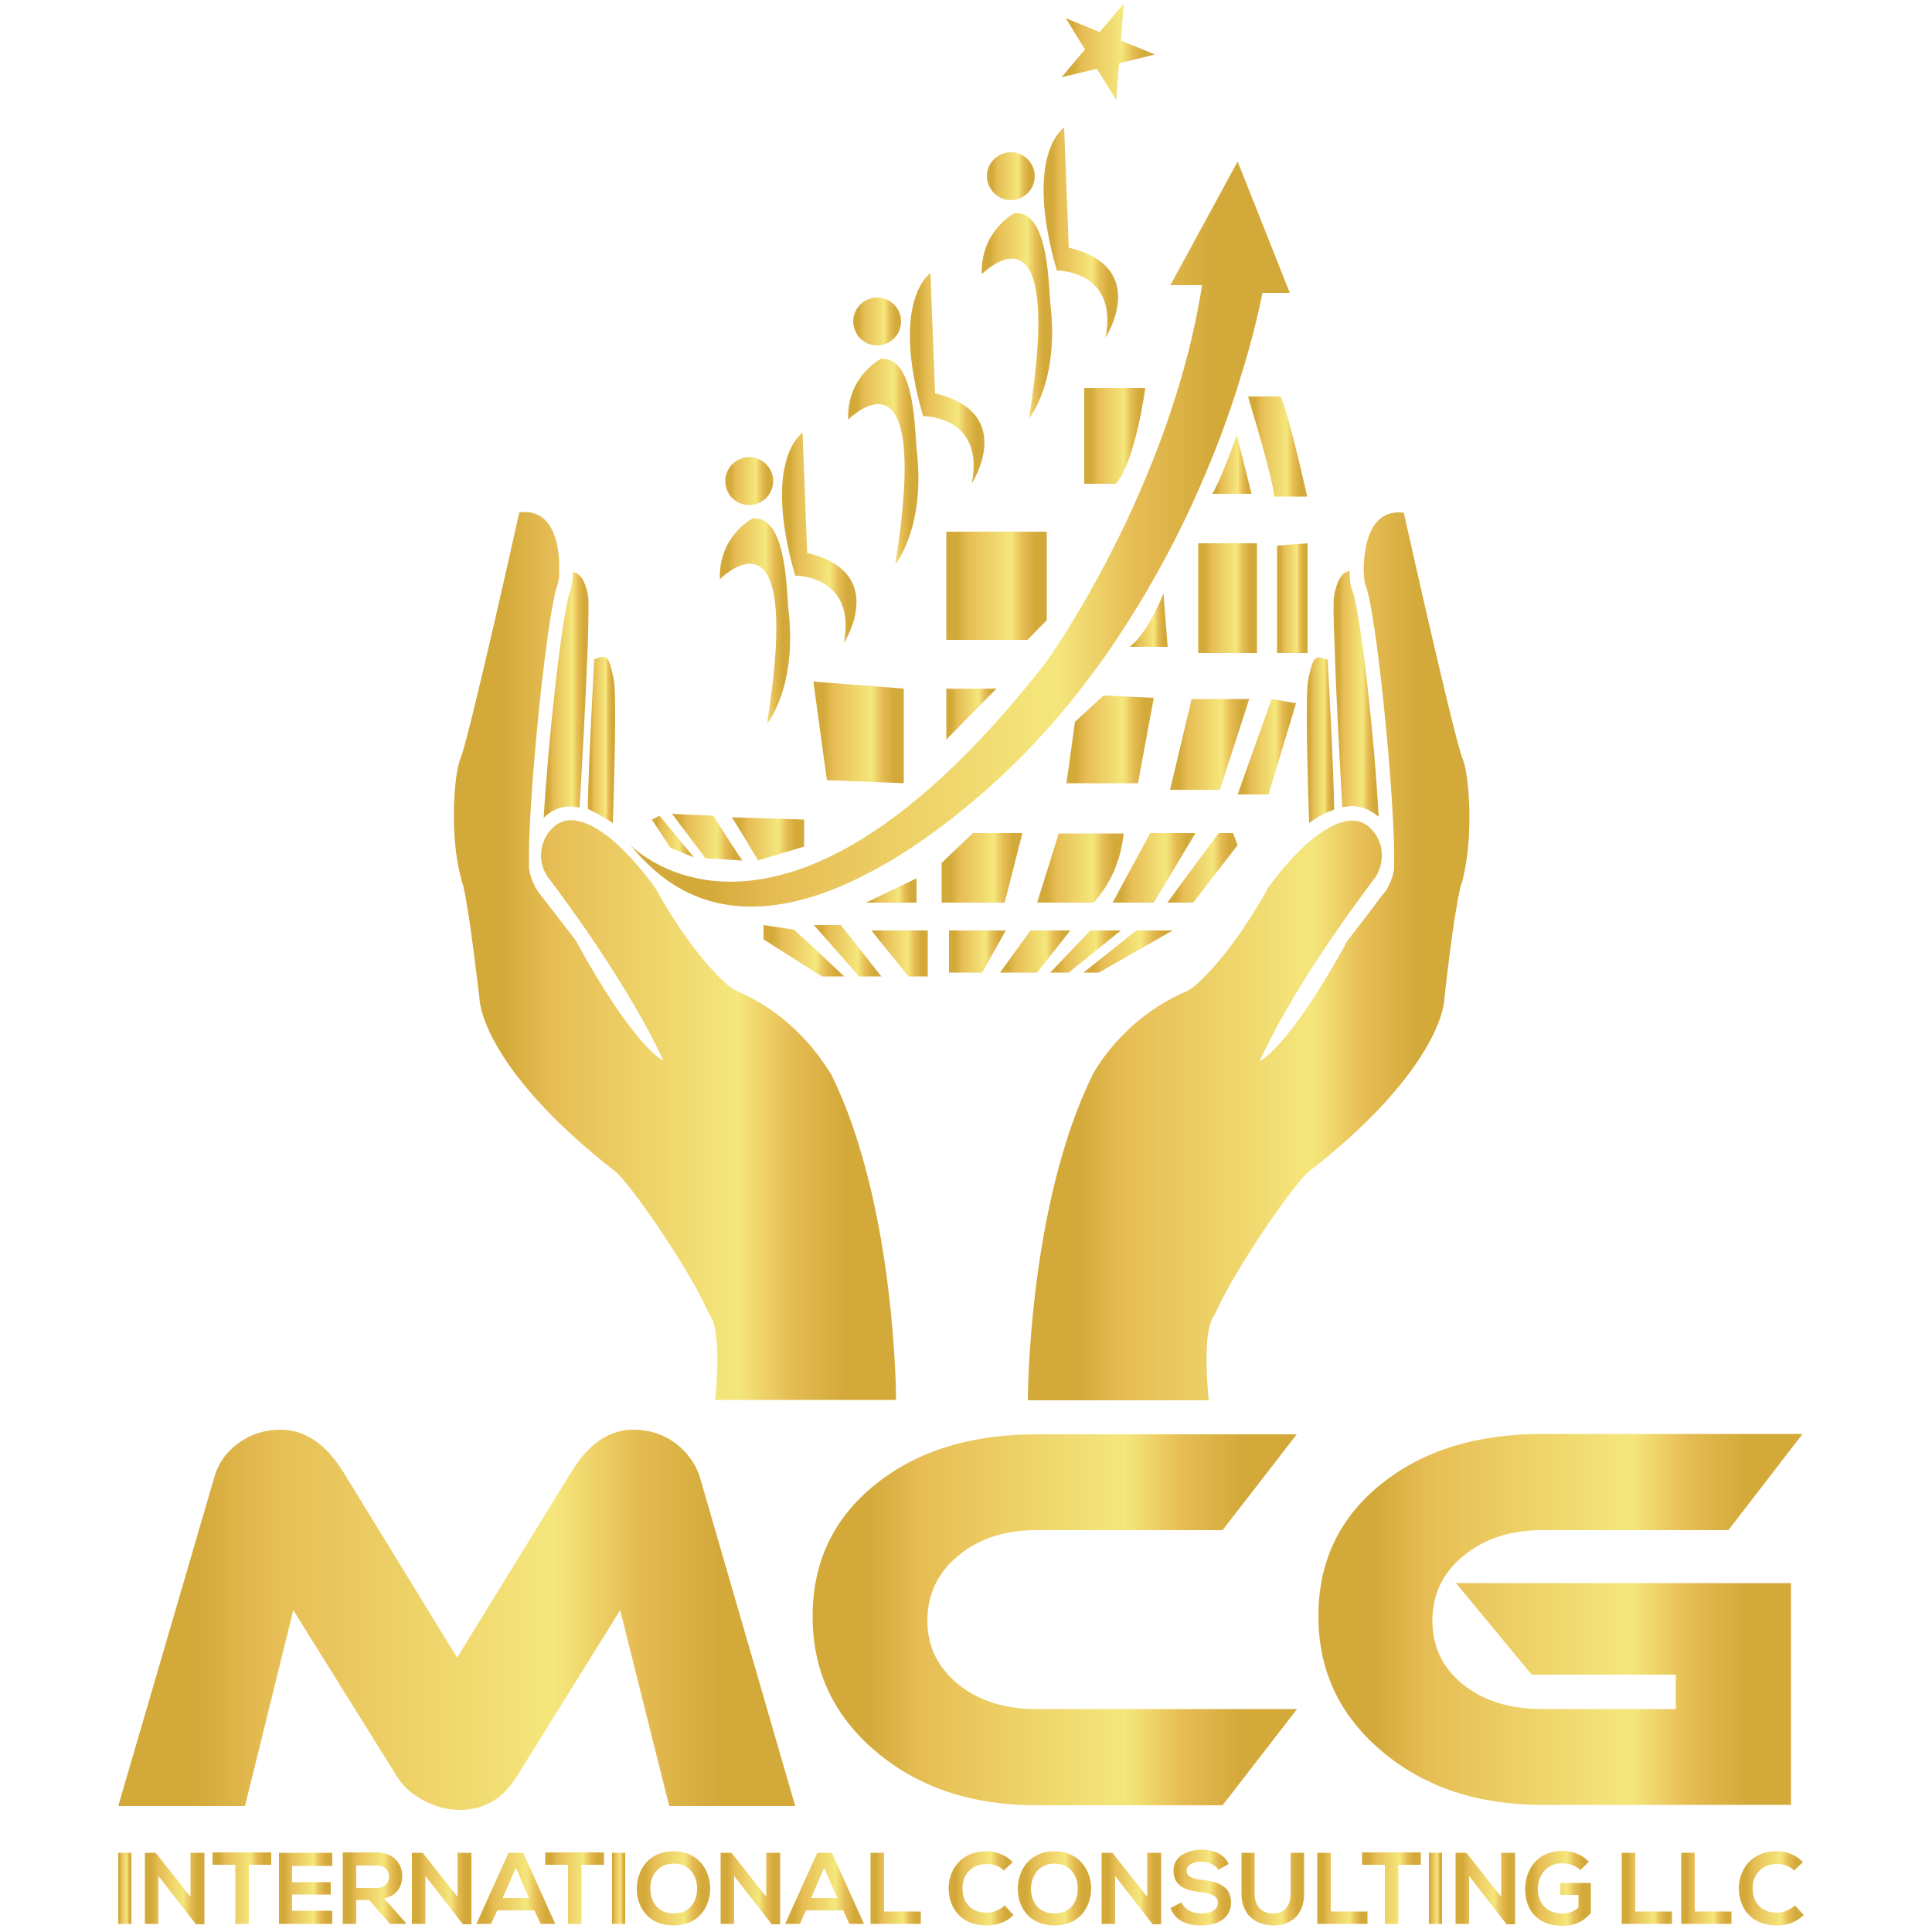<?xml version="1.0" encoding="utf-8"?>
<!-- Generator: Adobe Illustrator 24.3.2, SVG Export Plug-In . SVG Version: 6.00 Build 0)  -->
<svg version="1.1" id="Layer_1" xmlns="http://www.w3.org/2000/svg" xmlns:xlink="http://www.w3.org/1999/xlink" x="0px" y="0px"
	 viewBox="0 0 500 500" style="enable-background:new 0 0 500 500;" xml:space="preserve">
<style type="text/css">
	.st0{fill:url(#SVGID_1_);}
	.st1{fill:url(#SVGID_2_);}
	.st2{fill:url(#SVGID_3_);}
	.st3{fill:url(#SVGID_4_);}
	.st4{fill:url(#SVGID_5_);}
	.st5{fill:url(#SVGID_6_);}
	.st6{fill:url(#SVGID_7_);}
	.st7{fill:url(#SVGID_8_);}
	.st8{fill:url(#SVGID_9_);}
	.st9{fill:url(#SVGID_10_);}
	.st10{fill:url(#SVGID_11_);}
	.st11{fill:url(#SVGID_12_);}
	.st12{fill:url(#SVGID_13_);}
	.st13{fill:url(#SVGID_14_);}
	.st14{fill:url(#SVGID_15_);}
	.st15{fill:url(#SVGID_16_);}
	.st16{fill:url(#SVGID_17_);}
	.st17{fill:url(#SVGID_18_);}
	.st18{fill:url(#SVGID_19_);}
	.st19{fill:url(#SVGID_20_);}
	.st20{fill:url(#SVGID_21_);}
	.st21{fill:url(#SVGID_22_);}
	.st22{fill:url(#SVGID_23_);}
	.st23{fill:url(#SVGID_24_);}
	.st24{fill:url(#SVGID_25_);}
	.st25{fill:url(#SVGID_26_);}
	.st26{fill:url(#SVGID_27_);}
	.st27{fill:url(#SVGID_28_);}
	.st28{fill:url(#SVGID_29_);}
	.st29{fill:url(#SVGID_30_);}
	.st30{fill:url(#SVGID_31_);}
	.st31{fill:url(#SVGID_32_);}
	.st32{fill:url(#SVGID_33_);}
	.st33{fill:url(#SVGID_34_);}
	.st34{fill:url(#SVGID_35_);}
	.st35{fill:url(#SVGID_36_);}
	.st36{fill:url(#SVGID_37_);}
	.st37{fill:url(#SVGID_38_);}
	.st38{fill:url(#SVGID_39_);}
	.st39{fill:url(#SVGID_40_);}
	.st40{fill:url(#SVGID_41_);}
	.st41{fill:url(#SVGID_42_);}
	.st42{fill:url(#SVGID_43_);}
	.st43{fill:url(#SVGID_44_);}
	.st44{fill:url(#SVGID_45_);}
	.st45{fill:url(#SVGID_46_);}
	.st46{fill:url(#SVGID_47_);}
	.st47{fill:url(#SVGID_48_);}
	.st48{fill:url(#SVGID_49_);}
	.st49{fill:url(#SVGID_50_);}
	.st50{fill:url(#SVGID_51_);}
	.st51{fill:url(#SVGID_52_);}
	.st52{fill:url(#SVGID_53_);}
	.st53{fill:url(#SVGID_54_);}
	.st54{fill:url(#SVGID_55_);}
	.st55{fill:url(#SVGID_56_);}
	.st56{fill:url(#SVGID_57_);}
	.st57{fill:url(#SVGID_58_);}
	.st58{fill:url(#SVGID_59_);}
	.st59{fill:url(#SVGID_60_);}
	.st60{fill:url(#SVGID_61_);}
	.st61{fill:url(#SVGID_62_);}
	.st62{fill:url(#SVGID_63_);}
	.st63{fill:url(#SVGID_64_);}
	.st64{fill:url(#SVGID_65_);}
	.st65{fill:url(#SVGID_66_);}
	.st66{fill:url(#SVGID_67_);}
	.st67{fill:url(#SVGID_68_);}
	.st68{fill:url(#SVGID_69_);}
	.st69{fill:url(#SVGID_70_);}
	.st70{fill:url(#SVGID_71_);}
	.st71{fill:url(#SVGID_72_);}
	.st72{fill:url(#SVGID_73_);}
</style>
<g>
	<g>
		<g>
			<linearGradient id="SVGID_1_" gradientUnits="userSpaceOnUse" x1="30.58" y1="419.136" x2="205.8" y2="419.136">
				<stop  offset="0.113" style="stop-color:#D3A93A"/>
				<stop  offset="0.222" style="stop-color:#E6BD54"/>
				<stop  offset="0.645" style="stop-color:#F5E77C"/>
				<stop  offset="0.763" style="stop-color:#E6BD54"/>
				<stop  offset="0.887" style="stop-color:#D3A93A"/>
			</linearGradient>
			<path class="st0" d="M205.8,467.4h-32.6l-12.7-50.7l-26.9,43.3c-3.6,5.6-8.4,8.4-14.6,8.4c-3.2,0-6.3-0.8-9.3-2.4
				c-3-1.6-5.3-3.6-6.8-6l-27-43.3l-12.5,50.7H30.6l24.9-85.2c1-3.5,3-6.4,6.2-8.7c3.1-2.3,6.8-3.5,10.9-3.5
				c6.3,0,11.8,3.7,16.4,11.2l29.3,47.8l29.4-47.8c4.5-7.5,9.9-11.2,16.2-11.2c4.2,0,7.8,1.2,10.9,3.5c3.1,2.4,5.2,5.3,6.3,8.7
				L205.8,467.4z"/>
			<linearGradient id="SVGID_2_" gradientUnits="userSpaceOnUse" x1="210.326" y1="419.136" x2="335.616" y2="419.136">
				<stop  offset="0.113" style="stop-color:#D3A93A"/>
				<stop  offset="0.222" style="stop-color:#E6BD54"/>
				<stop  offset="0.645" style="stop-color:#F5E77C"/>
				<stop  offset="0.763" style="stop-color:#E6BD54"/>
				<stop  offset="0.887" style="stop-color:#D3A93A"/>
			</linearGradient>
			<path class="st1" d="M335.6,442.4l-19.2,24.8h-48.2c-16.7,0-30.5-4.6-41.5-13.9c-11-9.3-16.4-20.9-16.4-35
				c0-14,5.4-25.4,16.2-34.1c10.8-8.7,24.7-13,41.7-13h67.4L316.4,396h-48.2c-8.2,0-14.9,2.2-20.2,6.6c-5.3,4.4-8,10-8,16.8
				c0,6.7,2.7,12.2,8,16.5c5.3,4.3,12.1,6.4,20.2,6.4H335.6z"/>
			<linearGradient id="SVGID_3_" gradientUnits="userSpaceOnUse" x1="341.209" y1="419.136" x2="466.499" y2="419.136">
				<stop  offset="0.113" style="stop-color:#D3A93A"/>
				<stop  offset="0.222" style="stop-color:#E6BD54"/>
				<stop  offset="0.645" style="stop-color:#F5E77C"/>
				<stop  offset="0.763" style="stop-color:#E6BD54"/>
				<stop  offset="0.887" style="stop-color:#D3A93A"/>
			</linearGradient>
			<path class="st2" d="M466.5,371.1L447.3,396h-48.2c-8.2,0-14.9,2.2-20.3,6.6c-5.4,4.4-8.1,10-8.1,16.8c0,6.8,2.7,12.4,8,16.6
				s12.1,6.3,20.4,6.3h34.6v-8.9h-37.3l-19.6-23.7h86.7v57.4h-64.4c-16.7,0-30.5-4.6-41.5-13.9c-11-9.3-16.4-20.9-16.4-35
				c0-14,5.4-25.4,16.2-34.1c10.8-8.7,24.7-13,41.7-13H466.5z"/>
		</g>
		<g>
			<linearGradient id="SVGID_4_" gradientUnits="userSpaceOnUse" x1="30.58" y1="488.703" x2="34.028" y2="488.703">
				<stop  offset="0.113" style="stop-color:#D3A93A"/>
				<stop  offset="0.222" style="stop-color:#E6BD54"/>
				<stop  offset="0.645" style="stop-color:#F5E77C"/>
				<stop  offset="0.763" style="stop-color:#E6BD54"/>
				<stop  offset="0.887" style="stop-color:#D3A93A"/>
			</linearGradient>
			<path class="st3" d="M30.6,497.9v-18.4H34v18.4H30.6z"/>
			<linearGradient id="SVGID_5_" gradientUnits="userSpaceOnUse" x1="37.554" y1="488.703" x2="52.876" y2="488.703">
				<stop  offset="0.113" style="stop-color:#D3A93A"/>
				<stop  offset="0.222" style="stop-color:#E6BD54"/>
				<stop  offset="0.645" style="stop-color:#F5E77C"/>
				<stop  offset="0.763" style="stop-color:#E6BD54"/>
				<stop  offset="0.887" style="stop-color:#D3A93A"/>
			</linearGradient>
			<path class="st4" d="M49.4,479.5h3.5v18.5h-2.2v0L41,485.5v12.4h-3.5v-18.4h2.8l9,11.4V479.5z"/>
			<linearGradient id="SVGID_6_" gradientUnits="userSpaceOnUse" x1="54.978" y1="488.703" x2="70.142" y2="488.703">
				<stop  offset="0.113" style="stop-color:#D3A93A"/>
				<stop  offset="0.222" style="stop-color:#E6BD54"/>
				<stop  offset="0.645" style="stop-color:#F5E77C"/>
				<stop  offset="0.763" style="stop-color:#E6BD54"/>
				<stop  offset="0.887" style="stop-color:#D3A93A"/>
			</linearGradient>
			<path class="st5" d="M60.8,482.6H55v-3.2c5.3,0,9.8,0,15.2,0v3.2h-5.8v15.3h-3.5V482.6z"/>
			<linearGradient id="SVGID_7_" gradientUnits="userSpaceOnUse" x1="72.191" y1="488.703" x2="85.985" y2="488.703">
				<stop  offset="0.113" style="stop-color:#D3A93A"/>
				<stop  offset="0.222" style="stop-color:#E6BD54"/>
				<stop  offset="0.645" style="stop-color:#F5E77C"/>
				<stop  offset="0.763" style="stop-color:#E6BD54"/>
				<stop  offset="0.887" style="stop-color:#D3A93A"/>
			</linearGradient>
			<path class="st6" d="M86,497.9H72.2c0-6.1,0-12.3,0-18.4H86v3.4H75.6v4.2h10v3.2h-10v4.2H86V497.9z"/>
			<linearGradient id="SVGID_8_" gradientUnits="userSpaceOnUse" x1="88.693" y1="488.69" x2="105.015" y2="488.69">
				<stop  offset="0.113" style="stop-color:#D3A93A"/>
				<stop  offset="0.222" style="stop-color:#E6BD54"/>
				<stop  offset="0.645" style="stop-color:#F5E77C"/>
				<stop  offset="0.763" style="stop-color:#E6BD54"/>
				<stop  offset="0.887" style="stop-color:#D3A93A"/>
			</linearGradient>
			<path class="st7" d="M105,497.9h-4.1l-5.4-6.2h-3.3v6.2h-3.5v-18.5c2.9,0,5.8,0,8.8,0c4.3,0,6.6,2.9,6.6,6.1
				c0,2.5-1.2,5.1-4.7,5.8l5.6,6.3V497.9z M92.2,482.7v5.9h5.3c2.2,0,3.2-1.5,3.2-2.9c0-1.5-1-2.9-3.2-2.9H92.2z"/>
			<linearGradient id="SVGID_9_" gradientUnits="userSpaceOnUse" x1="106.695" y1="488.703" x2="122.017" y2="488.703">
				<stop  offset="0.113" style="stop-color:#D3A93A"/>
				<stop  offset="0.222" style="stop-color:#E6BD54"/>
				<stop  offset="0.645" style="stop-color:#F5E77C"/>
				<stop  offset="0.763" style="stop-color:#E6BD54"/>
				<stop  offset="0.887" style="stop-color:#D3A93A"/>
			</linearGradient>
			<path class="st8" d="M118.5,479.5h3.5v18.5h-2.2v0l-9.7-12.5v12.4h-3.5v-18.4h2.8l9,11.4V479.5z"/>
			<linearGradient id="SVGID_10_" gradientUnits="userSpaceOnUse" x1="123.303" y1="488.703" x2="143.626" y2="488.703">
				<stop  offset="0.113" style="stop-color:#D3A93A"/>
				<stop  offset="0.222" style="stop-color:#E6BD54"/>
				<stop  offset="0.645" style="stop-color:#F5E77C"/>
				<stop  offset="0.763" style="stop-color:#E6BD54"/>
				<stop  offset="0.887" style="stop-color:#D3A93A"/>
			</linearGradient>
			<path class="st9" d="M138.3,494.4h-9.6l-1.6,3.5h-3.8l8.3-18.4h3.8l8.3,18.4h-3.8L138.3,494.4z M133.5,483.4l-3.4,7.8h6.8
				L133.5,483.4z"/>
			<linearGradient id="SVGID_11_" gradientUnits="userSpaceOnUse" x1="141.095" y1="488.703" x2="156.259" y2="488.703">
				<stop  offset="0.113" style="stop-color:#D3A93A"/>
				<stop  offset="0.222" style="stop-color:#E6BD54"/>
				<stop  offset="0.645" style="stop-color:#F5E77C"/>
				<stop  offset="0.763" style="stop-color:#E6BD54"/>
				<stop  offset="0.887" style="stop-color:#D3A93A"/>
			</linearGradient>
			<path class="st10" d="M146.9,482.6h-5.8v-3.2c5.3,0,9.8,0,15.2,0v3.2h-5.8v15.3h-3.5V482.6z"/>
			<linearGradient id="SVGID_12_" gradientUnits="userSpaceOnUse" x1="158.388" y1="488.703" x2="161.836" y2="488.703">
				<stop  offset="0.113" style="stop-color:#D3A93A"/>
				<stop  offset="0.222" style="stop-color:#E6BD54"/>
				<stop  offset="0.645" style="stop-color:#F5E77C"/>
				<stop  offset="0.763" style="stop-color:#E6BD54"/>
				<stop  offset="0.887" style="stop-color:#D3A93A"/>
			</linearGradient>
			<path class="st11" d="M158.4,497.9v-18.4h3.4v18.4H158.4z"/>
			<linearGradient id="SVGID_13_" gradientUnits="userSpaceOnUse" x1="164.835" y1="488.729" x2="183.764" y2="488.729">
				<stop  offset="0.113" style="stop-color:#D3A93A"/>
				<stop  offset="0.222" style="stop-color:#E6BD54"/>
				<stop  offset="0.645" style="stop-color:#F5E77C"/>
				<stop  offset="0.763" style="stop-color:#E6BD54"/>
				<stop  offset="0.887" style="stop-color:#D3A93A"/>
			</linearGradient>
			<path class="st12" d="M183.8,488.8c-0.1,4.8-3,9.5-9.5,9.5c-6.5,0-9.5-4.7-9.5-9.5c0-4.8,3.1-9.7,9.5-9.7
				C180.7,479.1,183.8,484,183.8,488.8z M168.3,488.9c0.1,3,1.7,6.3,6.1,6.3c4.3,0,6-3.3,6-6.3c0.1-3.1-1.7-6.6-6-6.6
				C170,482.3,168.2,485.8,168.3,488.9z"/>
			<linearGradient id="SVGID_14_" gradientUnits="userSpaceOnUse" x1="186.575" y1="488.703" x2="201.897" y2="488.703">
				<stop  offset="0.113" style="stop-color:#D3A93A"/>
				<stop  offset="0.222" style="stop-color:#E6BD54"/>
				<stop  offset="0.645" style="stop-color:#F5E77C"/>
				<stop  offset="0.763" style="stop-color:#E6BD54"/>
				<stop  offset="0.887" style="stop-color:#D3A93A"/>
			</linearGradient>
			<path class="st13" d="M198.4,479.5h3.5v18.5h-2.2v0l-9.7-12.5v12.4h-3.5v-18.4h2.8l9,11.4V479.5z"/>
			<linearGradient id="SVGID_15_" gradientUnits="userSpaceOnUse" x1="203.183" y1="488.703" x2="223.506" y2="488.703">
				<stop  offset="0.113" style="stop-color:#D3A93A"/>
				<stop  offset="0.222" style="stop-color:#E6BD54"/>
				<stop  offset="0.645" style="stop-color:#F5E77C"/>
				<stop  offset="0.763" style="stop-color:#E6BD54"/>
				<stop  offset="0.887" style="stop-color:#D3A93A"/>
			</linearGradient>
			<path class="st14" d="M218.2,494.4h-9.6l-1.6,3.5h-3.8l8.3-18.4h3.8l8.3,18.4h-3.8L218.2,494.4z M213.3,483.4l-3.4,7.8h6.8
				L213.3,483.4z"/>
			<linearGradient id="SVGID_16_" gradientUnits="userSpaceOnUse" x1="225.345" y1="488.703" x2="238.296" y2="488.703">
				<stop  offset="0.113" style="stop-color:#D3A93A"/>
				<stop  offset="0.222" style="stop-color:#E6BD54"/>
				<stop  offset="0.645" style="stop-color:#F5E77C"/>
				<stop  offset="0.763" style="stop-color:#E6BD54"/>
				<stop  offset="0.887" style="stop-color:#D3A93A"/>
			</linearGradient>
			<path class="st15" d="M228.8,479.5v15.2h9.5v3.2h-13v-18.4H228.8z"/>
			<linearGradient id="SVGID_17_" gradientUnits="userSpaceOnUse" x1="245.53" y1="488.729" x2="262.3" y2="488.729">
				<stop  offset="0.113" style="stop-color:#D3A93A"/>
				<stop  offset="0.222" style="stop-color:#E6BD54"/>
				<stop  offset="0.645" style="stop-color:#F5E77C"/>
				<stop  offset="0.763" style="stop-color:#E6BD54"/>
				<stop  offset="0.887" style="stop-color:#D3A93A"/>
			</linearGradient>
			<path class="st16" d="M262.3,495.6c-1.9,1.9-4.3,2.7-7,2.7c-6.8,0-9.7-4.7-9.8-9.5c0-4.8,3.1-9.7,9.8-9.7c2.5,0,4.9,0.9,6.8,2.8
				l-2.3,2.2c-1.2-1.2-2.8-1.7-4.4-1.7c-4.4,0-6.4,3.3-6.3,6.4c0,3.1,1.8,6.2,6.3,6.2c1.6,0,3.4-0.7,4.6-1.9L262.3,495.6z"/>
			<linearGradient id="SVGID_18_" gradientUnits="userSpaceOnUse" x1="263.427" y1="488.729" x2="282.356" y2="488.729">
				<stop  offset="0.113" style="stop-color:#D3A93A"/>
				<stop  offset="0.222" style="stop-color:#E6BD54"/>
				<stop  offset="0.645" style="stop-color:#F5E77C"/>
				<stop  offset="0.763" style="stop-color:#E6BD54"/>
				<stop  offset="0.887" style="stop-color:#D3A93A"/>
			</linearGradient>
			<path class="st17" d="M282.4,488.8c-0.1,4.8-3,9.5-9.5,9.5s-9.5-4.7-9.5-9.5c0-4.8,3.1-9.7,9.5-9.7
				C279.2,479.1,282.4,484,282.4,488.8z M266.8,488.9c0.1,3,1.7,6.3,6.1,6.3s6-3.3,6-6.3c0.1-3.1-1.7-6.6-6-6.6
				S266.8,485.8,266.8,488.9z"/>
			<linearGradient id="SVGID_19_" gradientUnits="userSpaceOnUse" x1="285.168" y1="488.703" x2="300.49" y2="488.703">
				<stop  offset="0.113" style="stop-color:#D3A93A"/>
				<stop  offset="0.222" style="stop-color:#E6BD54"/>
				<stop  offset="0.645" style="stop-color:#F5E77C"/>
				<stop  offset="0.763" style="stop-color:#E6BD54"/>
				<stop  offset="0.887" style="stop-color:#D3A93A"/>
			</linearGradient>
			<path class="st18" d="M297,479.5h3.5v18.5h-2.2v0l-9.7-12.5v12.4h-3.5v-18.4h2.8l9,11.4V479.5z"/>
			<linearGradient id="SVGID_20_" gradientUnits="userSpaceOnUse" x1="302.906" y1="488.624" x2="318.676" y2="488.624">
				<stop  offset="0.113" style="stop-color:#D3A93A"/>
				<stop  offset="0.222" style="stop-color:#E6BD54"/>
				<stop  offset="0.645" style="stop-color:#F5E77C"/>
				<stop  offset="0.763" style="stop-color:#E6BD54"/>
				<stop  offset="0.887" style="stop-color:#D3A93A"/>
			</linearGradient>
			<path class="st19" d="M315.3,483.9c-0.6-1.1-2.4-2.1-4.4-2.1c-2.6,0-3.8,1.1-3.8,2.4c0,1.6,1.9,2.1,4.1,2.3
				c3.8,0.5,7.4,1.5,7.4,5.9c0,4.1-3.6,5.9-7.7,5.9c-3.8,0-6.7-1.2-8-4.5l2.9-1.5c0.8,2,2.9,2.9,5.2,2.9c2.2,0,4.2-0.8,4.2-2.8
				c0-1.7-1.8-2.4-4.3-2.7c-3.8-0.4-7.2-1.4-7.2-5.6c0-3.8,3.7-5.3,7.1-5.4c2.9,0,5.8,0.8,7.2,3.7L315.3,483.9z"/>
			<linearGradient id="SVGID_21_" gradientUnits="userSpaceOnUse" x1="321.356" y1="488.913" x2="337.52" y2="488.913">
				<stop  offset="0.113" style="stop-color:#D3A93A"/>
				<stop  offset="0.222" style="stop-color:#E6BD54"/>
				<stop  offset="0.645" style="stop-color:#F5E77C"/>
				<stop  offset="0.763" style="stop-color:#E6BD54"/>
				<stop  offset="0.887" style="stop-color:#D3A93A"/>
			</linearGradient>
			<path class="st20" d="M337.5,479.5v10.6c0,5.4-3.3,8.2-8,8.2c-4.4,0-8.2-2.7-8.2-8.2v-10.6h3.4v10.6c0,3.3,1.9,5.1,4.8,5.1
				c2.9,0,4.5-1.9,4.5-5.1v-10.6H337.5z"/>
			<linearGradient id="SVGID_22_" gradientUnits="userSpaceOnUse" x1="340.912" y1="488.703" x2="353.863" y2="488.703">
				<stop  offset="0.113" style="stop-color:#D3A93A"/>
				<stop  offset="0.222" style="stop-color:#E6BD54"/>
				<stop  offset="0.645" style="stop-color:#F5E77C"/>
				<stop  offset="0.763" style="stop-color:#E6BD54"/>
				<stop  offset="0.887" style="stop-color:#D3A93A"/>
			</linearGradient>
			<path class="st21" d="M344.4,479.5v15.2h9.5v3.2h-13v-18.4H344.4z"/>
			<linearGradient id="SVGID_23_" gradientUnits="userSpaceOnUse" x1="352.492" y1="488.703" x2="367.655" y2="488.703">
				<stop  offset="0.113" style="stop-color:#D3A93A"/>
				<stop  offset="0.222" style="stop-color:#E6BD54"/>
				<stop  offset="0.645" style="stop-color:#F5E77C"/>
				<stop  offset="0.763" style="stop-color:#E6BD54"/>
				<stop  offset="0.887" style="stop-color:#D3A93A"/>
			</linearGradient>
			<path class="st22" d="M358.3,482.6h-5.8v-3.2c5.3,0,9.8,0,15.2,0v3.2h-5.8v15.3h-3.5V482.6z"/>
			<linearGradient id="SVGID_24_" gradientUnits="userSpaceOnUse" x1="369.785" y1="488.703" x2="373.233" y2="488.703">
				<stop  offset="0.113" style="stop-color:#D3A93A"/>
				<stop  offset="0.222" style="stop-color:#E6BD54"/>
				<stop  offset="0.645" style="stop-color:#F5E77C"/>
				<stop  offset="0.763" style="stop-color:#E6BD54"/>
				<stop  offset="0.887" style="stop-color:#D3A93A"/>
			</linearGradient>
			<path class="st23" d="M369.8,497.9v-18.4h3.4v18.4H369.8z"/>
			<linearGradient id="SVGID_25_" gradientUnits="userSpaceOnUse" x1="376.76" y1="488.703" x2="392.082" y2="488.703">
				<stop  offset="0.113" style="stop-color:#D3A93A"/>
				<stop  offset="0.222" style="stop-color:#E6BD54"/>
				<stop  offset="0.645" style="stop-color:#F5E77C"/>
				<stop  offset="0.763" style="stop-color:#E6BD54"/>
				<stop  offset="0.887" style="stop-color:#D3A93A"/>
			</linearGradient>
			<path class="st24" d="M388.6,479.5h3.5v18.5h-2.2v0l-9.7-12.5v12.4h-3.5v-18.4h2.8l9,11.4V479.5z"/>
			<linearGradient id="SVGID_26_" gradientUnits="userSpaceOnUse" x1="394.525" y1="488.65" x2="411.61" y2="488.65">
				<stop  offset="0.113" style="stop-color:#D3A93A"/>
				<stop  offset="0.222" style="stop-color:#E6BD54"/>
				<stop  offset="0.645" style="stop-color:#F5E77C"/>
				<stop  offset="0.763" style="stop-color:#E6BD54"/>
				<stop  offset="0.887" style="stop-color:#D3A93A"/>
			</linearGradient>
			<path class="st25" d="M409,484c-1.2-1.2-3.1-1.8-4.7-1.8c-3.9,0-6.3,3-6.3,6.8c0,3,1.8,6.2,6.3,6.2c1.4,0,2.7-0.3,4.2-1.5v-3.3
				h-4.7v-3.1h7.9v7.8c-1.8,2.1-4.1,3.3-7.3,3.3c-6.9,0-9.7-4.6-9.7-9.4c0-5.2,3.2-10,9.7-10c2.5,0,4.9,0.9,6.8,2.8L409,484z"/>
			<linearGradient id="SVGID_27_" gradientUnits="userSpaceOnUse" x1="419.765" y1="488.703" x2="432.717" y2="488.703">
				<stop  offset="0.113" style="stop-color:#D3A93A"/>
				<stop  offset="0.222" style="stop-color:#E6BD54"/>
				<stop  offset="0.645" style="stop-color:#F5E77C"/>
				<stop  offset="0.763" style="stop-color:#E6BD54"/>
				<stop  offset="0.887" style="stop-color:#D3A93A"/>
			</linearGradient>
			<path class="st26" d="M423.2,479.5v15.2h9.5v3.2h-13v-18.4H423.2z"/>
			<linearGradient id="SVGID_28_" gradientUnits="userSpaceOnUse" x1="435.162" y1="488.703" x2="448.114" y2="488.703">
				<stop  offset="0.113" style="stop-color:#D3A93A"/>
				<stop  offset="0.222" style="stop-color:#E6BD54"/>
				<stop  offset="0.645" style="stop-color:#F5E77C"/>
				<stop  offset="0.763" style="stop-color:#E6BD54"/>
				<stop  offset="0.887" style="stop-color:#D3A93A"/>
			</linearGradient>
			<path class="st27" d="M438.6,479.5v15.2h9.5v3.2h-13v-18.4H438.6z"/>
			<linearGradient id="SVGID_29_" gradientUnits="userSpaceOnUse" x1="450.032" y1="488.729" x2="466.801" y2="488.729">
				<stop  offset="0.113" style="stop-color:#D3A93A"/>
				<stop  offset="0.222" style="stop-color:#E6BD54"/>
				<stop  offset="0.645" style="stop-color:#F5E77C"/>
				<stop  offset="0.763" style="stop-color:#E6BD54"/>
				<stop  offset="0.887" style="stop-color:#D3A93A"/>
			</linearGradient>
			<path class="st28" d="M466.8,495.6c-1.9,1.9-4.3,2.7-7,2.7c-6.8,0-9.7-4.7-9.8-9.5c0-4.8,3.1-9.7,9.8-9.7c2.5,0,4.9,0.9,6.8,2.8
				l-2.3,2.2c-1.2-1.2-2.8-1.7-4.4-1.7c-4.4,0-6.4,3.3-6.3,6.4c0,3.1,1.8,6.2,6.3,6.2c1.6,0,3.4-0.7,4.6-1.9L466.8,495.6z"/>
		</g>
	</g>
	<g>
		<linearGradient id="SVGID_30_" gradientUnits="userSpaceOnUse" x1="302.136" y1="224.603" x2="320.297" y2="224.603">
			<stop  offset="0.113" style="stop-color:#D3A93A"/>
			<stop  offset="0.222" style="stop-color:#E6BD54"/>
			<stop  offset="0.645" style="stop-color:#F5E77C"/>
			<stop  offset="0.763" style="stop-color:#E6BD54"/>
			<stop  offset="0.887" style="stop-color:#D3A93A"/>
		</linearGradient>
		<polygon class="st29" points="320.3,218.7 319.1,215.6 315.4,215.6 306.5,227.6 302.1,233.6 303,233.6 308.8,233.6 		"/>
		<linearGradient id="SVGID_31_" gradientUnits="userSpaceOnUse" x1="287.933" y1="224.603" x2="309.354" y2="224.603">
			<stop  offset="0.113" style="stop-color:#D3A93A"/>
			<stop  offset="0.222" style="stop-color:#E6BD54"/>
			<stop  offset="0.645" style="stop-color:#F5E77C"/>
			<stop  offset="0.763" style="stop-color:#E6BD54"/>
			<stop  offset="0.887" style="stop-color:#D3A93A"/>
		</linearGradient>
		<polygon class="st30" points="292.2,225.7 288.1,233.3 287.9,233.6 297.5,233.6 298.6,233.6 303.4,225.6 309.4,215.6 297.7,215.6 
					"/>
		<linearGradient id="SVGID_32_" gradientUnits="userSpaceOnUse" x1="243.694" y1="224.603" x2="264.649" y2="224.603">
			<stop  offset="0.113" style="stop-color:#D3A93A"/>
			<stop  offset="0.222" style="stop-color:#E6BD54"/>
			<stop  offset="0.645" style="stop-color:#F5E77C"/>
			<stop  offset="0.763" style="stop-color:#E6BD54"/>
			<stop  offset="0.887" style="stop-color:#D3A93A"/>
		</linearGradient>
		<polygon class="st31" points="264.6,215.6 251.8,215.6 243.7,223.3 243.7,233.6 260,233.6 		"/>
		<linearGradient id="SVGID_33_" gradientUnits="userSpaceOnUse" x1="224.136" y1="230.424" x2="237.174" y2="230.424">
			<stop  offset="0.113" style="stop-color:#D3A93A"/>
			<stop  offset="0.222" style="stop-color:#E6BD54"/>
			<stop  offset="0.645" style="stop-color:#F5E77C"/>
			<stop  offset="0.763" style="stop-color:#E6BD54"/>
			<stop  offset="0.887" style="stop-color:#D3A93A"/>
		</linearGradient>
		<polygon class="st32" points="237.2,227.3 224.1,233.6 237.2,233.6 		"/>
		<linearGradient id="SVGID_34_" gradientUnits="userSpaceOnUse" x1="197.592" y1="246.024" x2="218.548" y2="246.024">
			<stop  offset="0.113" style="stop-color:#D3A93A"/>
			<stop  offset="0.222" style="stop-color:#E6BD54"/>
			<stop  offset="0.645" style="stop-color:#F5E77C"/>
			<stop  offset="0.763" style="stop-color:#E6BD54"/>
			<stop  offset="0.887" style="stop-color:#D3A93A"/>
		</linearGradient>
		<polygon class="st33" points="205.5,240.6 197.6,239.4 197.6,243.1 212.7,252.7 217.3,252.7 218.5,252.7 211.9,246.5 		"/>
		<linearGradient id="SVGID_35_" gradientUnits="userSpaceOnUse" x1="210.631" y1="246.024" x2="228.094" y2="246.024">
			<stop  offset="0.113" style="stop-color:#D3A93A"/>
			<stop  offset="0.222" style="stop-color:#E6BD54"/>
			<stop  offset="0.645" style="stop-color:#F5E77C"/>
			<stop  offset="0.763" style="stop-color:#E6BD54"/>
			<stop  offset="0.887" style="stop-color:#D3A93A"/>
		</linearGradient>
		<polygon class="st34" points="224,252.7 228.1,252.7 217.6,239.4 210.6,239.4 214.6,243.9 222.3,252.7 		"/>
		<linearGradient id="SVGID_36_" gradientUnits="userSpaceOnUse" x1="275.981" y1="191.347" x2="298.643" y2="191.347">
			<stop  offset="0.113" style="stop-color:#D3A93A"/>
			<stop  offset="0.222" style="stop-color:#E6BD54"/>
			<stop  offset="0.645" style="stop-color:#F5E77C"/>
			<stop  offset="0.763" style="stop-color:#E6BD54"/>
			<stop  offset="0.887" style="stop-color:#D3A93A"/>
		</linearGradient>
		<polygon class="st35" points="278.2,186.8 276,202.7 294.5,202.7 298.6,180.6 285.6,180 		"/>
		<linearGradient id="SVGID_37_" gradientUnits="userSpaceOnUse" x1="302.834" y1="192.666" x2="323.324" y2="192.666">
			<stop  offset="0.113" style="stop-color:#D3A93A"/>
			<stop  offset="0.222" style="stop-color:#E6BD54"/>
			<stop  offset="0.645" style="stop-color:#F5E77C"/>
			<stop  offset="0.763" style="stop-color:#E6BD54"/>
			<stop  offset="0.887" style="stop-color:#D3A93A"/>
		</linearGradient>
		<polygon class="st36" points="308.4,180.9 302.8,204.4 315.7,204.4 323.3,180.9 		"/>
		<linearGradient id="SVGID_38_" gradientUnits="userSpaceOnUse" x1="320.297" y1="193.287" x2="335.432" y2="193.287">
			<stop  offset="0.113" style="stop-color:#D3A93A"/>
			<stop  offset="0.222" style="stop-color:#E6BD54"/>
			<stop  offset="0.645" style="stop-color:#F5E77C"/>
			<stop  offset="0.763" style="stop-color:#E6BD54"/>
			<stop  offset="0.887" style="stop-color:#D3A93A"/>
		</linearGradient>
		<polygon class="st37" points="334.7,184.4 335.4,182 334.8,181.9 329.1,180.9 320.3,205.6 328.3,205.6 		"/>
		<linearGradient id="SVGID_39_" gradientUnits="userSpaceOnUse" x1="292.279" y1="160.535" x2="302.136" y2="160.535">
			<stop  offset="0.113" style="stop-color:#D3A93A"/>
			<stop  offset="0.222" style="stop-color:#E6BD54"/>
			<stop  offset="0.645" style="stop-color:#F5E77C"/>
			<stop  offset="0.763" style="stop-color:#E6BD54"/>
			<stop  offset="0.887" style="stop-color:#D3A93A"/>
		</linearGradient>
		<path class="st38" d="M301.1,153.6c0,0-3.9,10.2-8.8,13.8h9.9L301.1,153.6z"/>
		<linearGradient id="SVGID_40_" gradientUnits="userSpaceOnUse" x1="310.13" y1="154.791" x2="325.342" y2="154.791">
			<stop  offset="0.113" style="stop-color:#D3A93A"/>
			<stop  offset="0.222" style="stop-color:#E6BD54"/>
			<stop  offset="0.645" style="stop-color:#F5E77C"/>
			<stop  offset="0.763" style="stop-color:#E6BD54"/>
			<stop  offset="0.887" style="stop-color:#D3A93A"/>
		</linearGradient>
		<rect x="310.1" y="140.6" class="st39" width="15.2" height="28.4"/>
		<linearGradient id="SVGID_41_" gradientUnits="userSpaceOnUse" x1="330.464" y1="154.791" x2="338.381" y2="154.791">
			<stop  offset="0.113" style="stop-color:#D3A93A"/>
			<stop  offset="0.222" style="stop-color:#E6BD54"/>
			<stop  offset="0.645" style="stop-color:#F5E77C"/>
			<stop  offset="0.763" style="stop-color:#E6BD54"/>
			<stop  offset="0.887" style="stop-color:#D3A93A"/>
		</linearGradient>
		<polygon class="st40" points="338.4,169 338.4,167.4 338.4,140.6 330.5,141.2 330.5,169 337,169 		"/>
		<linearGradient id="SVGID_42_" gradientUnits="userSpaceOnUse" x1="313.7" y1="120.254" x2="323.945" y2="120.254">
			<stop  offset="0.113" style="stop-color:#D3A93A"/>
			<stop  offset="0.222" style="stop-color:#E6BD54"/>
			<stop  offset="0.645" style="stop-color:#F5E77C"/>
			<stop  offset="0.763" style="stop-color:#E6BD54"/>
			<stop  offset="0.887" style="stop-color:#D3A93A"/>
		</linearGradient>
		<path class="st41" d="M320.1,112.6c0,0-3.5,9.8-5.7,14c-0.2,0.5-0.5,0.9-0.7,1.2h0.1h10.1L320.1,112.6z"/>
		<linearGradient id="SVGID_43_" gradientUnits="userSpaceOnUse" x1="323.014" y1="115.52" x2="338.381" y2="115.52">
			<stop  offset="0.113" style="stop-color:#D3A93A"/>
			<stop  offset="0.222" style="stop-color:#E6BD54"/>
			<stop  offset="0.645" style="stop-color:#F5E77C"/>
			<stop  offset="0.763" style="stop-color:#E6BD54"/>
			<stop  offset="0.887" style="stop-color:#D3A93A"/>
		</linearGradient>
		<path class="st42" d="M323.5,102.6H323c0,0,0.1,0.3,0.2,0.8c1.1,3.7,5.9,19.4,6.6,25.1h8.5c0,0-5.4-24.2-7-25.9H323.5z"/>
		<linearGradient id="SVGID_44_" gradientUnits="userSpaceOnUse" x1="280.637" y1="112.803" x2="296.47" y2="112.803">
			<stop  offset="0.113" style="stop-color:#D3A93A"/>
			<stop  offset="0.222" style="stop-color:#E6BD54"/>
			<stop  offset="0.645" style="stop-color:#F5E77C"/>
			<stop  offset="0.763" style="stop-color:#E6BD54"/>
			<stop  offset="0.887" style="stop-color:#D3A93A"/>
		</linearGradient>
		<path class="st43" d="M280.6,125.2h8.2c5.1-5.9,7.6-24.8,7.6-24.8h-15.8V125.2z"/>
		<linearGradient id="SVGID_45_" gradientUnits="userSpaceOnUse" x1="244.936" y1="151.609" x2="270.858" y2="151.609">
			<stop  offset="0.113" style="stop-color:#D3A93A"/>
			<stop  offset="0.222" style="stop-color:#E6BD54"/>
			<stop  offset="0.645" style="stop-color:#F5E77C"/>
			<stop  offset="0.763" style="stop-color:#E6BD54"/>
			<stop  offset="0.887" style="stop-color:#D3A93A"/>
		</linearGradient>
		<polygon class="st44" points="270.9,160.5 270.9,137.6 244.9,137.6 244.9,165.6 265.9,165.6 		"/>
		<linearGradient id="SVGID_46_" gradientUnits="userSpaceOnUse" x1="244.936" y1="184.749" x2="257.897" y2="184.749">
			<stop  offset="0.113" style="stop-color:#D3A93A"/>
			<stop  offset="0.222" style="stop-color:#E6BD54"/>
			<stop  offset="0.645" style="stop-color:#F5E77C"/>
			<stop  offset="0.763" style="stop-color:#E6BD54"/>
			<stop  offset="0.887" style="stop-color:#D3A93A"/>
		</linearGradient>
		<path class="st45" d="M244.9,178.2L244.9,178.2c0-0.2,0,13.2,0,13.2l13-13.2C257.9,178.2,244.9,178.3,244.9,178.2L244.9,178.2z"/>
		<linearGradient id="SVGID_47_" gradientUnits="userSpaceOnUse" x1="210.476" y1="189.562" x2="233.915" y2="189.562">
			<stop  offset="0.113" style="stop-color:#D3A93A"/>
			<stop  offset="0.222" style="stop-color:#E6BD54"/>
			<stop  offset="0.645" style="stop-color:#F5E77C"/>
			<stop  offset="0.763" style="stop-color:#E6BD54"/>
			<stop  offset="0.887" style="stop-color:#D3A93A"/>
		</linearGradient>
		<polygon class="st46" points="214,201.9 233.9,202.7 233.9,178.2 210.5,176.4 		"/>
		<linearGradient id="SVGID_48_" gradientUnits="userSpaceOnUse" x1="163.288" y1="138.238" x2="333.879" y2="138.238">
			<stop  offset="0.113" style="stop-color:#D3A93A"/>
			<stop  offset="0.222" style="stop-color:#E6BD54"/>
			<stop  offset="0.645" style="stop-color:#F5E77C"/>
			<stop  offset="0.763" style="stop-color:#E6BD54"/>
			<stop  offset="0.887" style="stop-color:#D3A93A"/>
		</linearGradient>
		<path class="st47" d="M172.5,227.7c37.8,27.2,94.3-34.4,94.3-34.4c6.8-7.1,12.8-14.6,18.2-22.1c1.5-2,2.9-4.1,4.2-6.1
			c7.6-11.4,13.8-22.8,18.8-33.5c0.9-2,1.8-3.9,2.6-5.8c3.6-8.2,6.5-15.9,8.7-22.6c0.5-1.5,1-3,1.4-4.4c4.4-13.9,6-23,6-23h7.1
			l-13.5-34l-17.4,32h8.2c-8.4,53.3-40.4,97.6-40.4,97.6c-53.9,69.1-89.4,59-102.2,51.3c-3.5-2.1-5.4-4-5.4-4
			C166.2,222.4,169.3,225.4,172.5,227.7z"/>
		<linearGradient id="SVGID_49_" gradientUnits="userSpaceOnUse" x1="117.148" y1="247.456" x2="231.587" y2="247.456">
			<stop  offset="0.113" style="stop-color:#D3A93A"/>
			<stop  offset="0.222" style="stop-color:#E6BD54"/>
			<stop  offset="0.645" style="stop-color:#F5E77C"/>
			<stop  offset="0.763" style="stop-color:#E6BD54"/>
			<stop  offset="0.887" style="stop-color:#D3A93A"/>
		</linearGradient>
		<path class="st48" d="M191.2,256.7c-1.1-0.5-2.1-1.1-3-1.9c-3-2.6-10.1-9.8-18.4-24.6c-0.1-0.1-0.2-0.3-0.2-0.4c0,0-3.5-5-8.2-9.7
			c-0.1-0.1-0.2-0.2-0.4-0.4c-1.1-1-2.2-2.1-3.4-3c-1.4-1.1-2.8-2-4.2-2.8c-0.4-0.2-0.8-0.4-1.3-0.6c-0.8-0.4-1.6-0.6-2.4-0.8
			c-0.4-0.1-0.9-0.2-1.3-0.2c-2.1-0.2-4.1,0.5-5.8,2.4c-0.5,0.5-0.9,1.1-1.3,1.8c-0.5,0.8-0.8,1.7-1,2.6c-0.7,2.8-0.1,5.9,1.8,8.3
			c6.5,8.6,21.2,29,29.6,47.1c0,0-7.2-2.8-22.7-31.1c0,0-3.2-4.2-6.3-8.2l0,0c0,0,0,0,0,0c-1.3-1.7-2.7-3.4-3.7-4.8
			c-1.3-2.2-1.9-4.2-2.1-5.8c0-1.3,0-2.8,0-4.5c0.3-18.5,4.7-61,7.3-68.5c0.3-0.9,0.5-1.9,0.5-2.8c0-1,0-2.2,0-3.6
			c-0.3-5.7-2.2-13.6-10.3-12.6c0,0-13,58.4-15.2,63.6c-1.8,4.3-2.8,20,0,30.6l0,0c0,0,0,0.1,0,0.1c0.1,0.5,0.3,1,0.4,1.5
			c0.1,0.3,0.2,0.6,0.3,0.9c1.8,7.9,3.9,27.1,4.2,29.2c0,0.1,0,0.1,0,0.2l0,0c0.8,7.7,8.8,23.8,34.4,43.9
			c3.7,2.1,19.9,25.9,24.4,36.2c0.3,0.7,0.7,1.3,1.1,2c0.9,1.5,2.5,6.3,1.1,21.5h46.8c0,0,0-50.3-16.8-84.3
			C214.8,278,207.8,264,191.2,256.7z"/>
		<linearGradient id="SVGID_50_" gradientUnits="userSpaceOnUse" x1="140.633" y1="179.71" x2="152.275" y2="179.71">
			<stop  offset="0.113" style="stop-color:#D3A93A"/>
			<stop  offset="0.222" style="stop-color:#E6BD54"/>
			<stop  offset="0.645" style="stop-color:#F5E77C"/>
			<stop  offset="0.763" style="stop-color:#E6BD54"/>
			<stop  offset="0.887" style="stop-color:#D3A93A"/>
		</linearGradient>
		<path class="st49" d="M147.8,208.7c0.2,0,0.4,0,0.6,0.1c0.5,0,1,0.1,1.6,0.2c0.5-8.5,1.6-28.1,2.1-41.4c0.2-6.8,0.3-12.1,0.1-13.3
			c0,0-0.8-6.1-4-6.2c0,0.4,0,0.8,0,1.1c-0.1,1.4-0.3,2.7-0.7,4c-2.1,6-5.6,38.1-6.8,58.5C143.1,209.2,145.7,208.7,147.8,208.7z"/>
		<linearGradient id="SVGID_51_" gradientUnits="userSpaceOnUse" x1="152.096" y1="191.509" x2="159.189" y2="191.509">
			<stop  offset="0.113" style="stop-color:#D3A93A"/>
			<stop  offset="0.222" style="stop-color:#E6BD54"/>
			<stop  offset="0.645" style="stop-color:#F5E77C"/>
			<stop  offset="0.763" style="stop-color:#E6BD54"/>
			<stop  offset="0.887" style="stop-color:#D3A93A"/>
		</linearGradient>
		<path class="st50" d="M153.6,210.1c1.7,0.8,3.3,1.8,5,2.9c0.3-9.3,1.1-33.6,0.2-37.5c-0.9-3.8-1.2-5.7-3.1-5.5
			c-0.5,0.1-1.1,0.3-1.9,0.6c0,0-1.5,26.8-1.7,38.7C152.6,209.6,153.1,209.8,153.6,210.1z"/>
		<linearGradient id="SVGID_52_" gradientUnits="userSpaceOnUse" x1="265.795" y1="247.456" x2="380.233" y2="247.456">
			<stop  offset="0.113" style="stop-color:#D3A93A"/>
			<stop  offset="0.222" style="stop-color:#E6BD54"/>
			<stop  offset="0.645" style="stop-color:#F5E77C"/>
			<stop  offset="0.763" style="stop-color:#E6BD54"/>
			<stop  offset="0.887" style="stop-color:#D3A93A"/>
		</linearGradient>
		<path class="st51" d="M378.5,196.3c-2.2-5.3-15.2-63.6-15.2-63.6c-8-1-9.9,6.9-10.3,12.6c-0.1,1.4-0.1,2.7,0,3.6
			c0,1,0.2,1.9,0.5,2.8c2.7,7.5,7,50,7.3,68.5c0,1.7,0,3.3,0,4.5c-0.2,1.6-0.8,3.6-2.1,5.8c-1.1,1.3-2.4,3-3.7,4.8l0,0l0,0
			c-3.1,4-6.3,8.2-6.3,8.2c-15.5,28.3-22.7,31.1-22.7,31.1c8.3-18.1,23.1-38.5,29.6-47.1c1.8-2.4,2.4-5.5,1.8-8.3
			c-0.2-0.9-0.6-1.8-1-2.6c-0.4-0.7-0.9-1.3-1.3-1.8c-1.7-1.9-3.7-2.6-5.8-2.4c-0.4,0-0.9,0.1-1.3,0.2c-0.8,0.2-1.6,0.4-2.4,0.8
			c-0.4,0.2-0.8,0.4-1.3,0.6c-1.4,0.8-2.8,1.7-4.2,2.8c-1.2,0.9-2.3,1.9-3.4,3c-0.1,0.1-0.2,0.2-0.4,0.4c-4.7,4.6-8.2,9.7-8.2,9.7
			c-0.1,0.1-0.2,0.3-0.2,0.4c-8.3,14.8-15.4,21.9-18.4,24.6c-0.9,0.8-1.9,1.4-3,1.9c-16.6,7.3-23.7,21.3-23.7,21.3
			c-16.8,34-16.8,84.3-16.8,84.3h46.8c-1.4-15.2,0.2-20,1.1-21.5c0.4-0.6,0.8-1.3,1.1-2c4.6-10.3,20.7-34.1,24.4-36.2
			c25.6-20.1,33.6-36.2,34.4-43.9l0,0c0-0.1,0-0.1,0-0.2c0.2-2.1,2.3-21.3,4.2-29.2c0.1-0.3,0.2-0.6,0.3-0.9c0.2-0.5,0.3-1,0.4-1.5
			c0,0,0-0.1,0-0.1l0,0C381.3,216.3,380.3,200.6,378.5,196.3z"/>
		<linearGradient id="SVGID_53_" gradientUnits="userSpaceOnUse" x1="345.106" y1="179.71" x2="356.748" y2="179.71">
			<stop  offset="0.113" style="stop-color:#D3A93A"/>
			<stop  offset="0.222" style="stop-color:#E6BD54"/>
			<stop  offset="0.645" style="stop-color:#F5E77C"/>
			<stop  offset="0.763" style="stop-color:#E6BD54"/>
			<stop  offset="0.887" style="stop-color:#D3A93A"/>
		</linearGradient>
		<path class="st52" d="M347.4,208.9c0.5-0.1,1-0.1,1.6-0.2c0.2,0,0.4-0.1,0.6-0.1c2.1,0,4.7,0.6,7.2,2.8
			c-1.1-20.4-4.6-52.5-6.8-58.5c-0.4-1.2-0.7-2.5-0.7-4c0-0.4,0-0.7,0-1.1c-3.1,0.1-4,6.2-4,6.2c-0.3,1.3-0.2,6.5,0.1,13.3
			C345.8,180.8,346.9,200.4,347.4,208.9z"/>
		<linearGradient id="SVGID_54_" gradientUnits="userSpaceOnUse" x1="338.192" y1="191.509" x2="345.284" y2="191.509">
			<stop  offset="0.113" style="stop-color:#D3A93A"/>
			<stop  offset="0.222" style="stop-color:#E6BD54"/>
			<stop  offset="0.645" style="stop-color:#F5E77C"/>
			<stop  offset="0.763" style="stop-color:#E6BD54"/>
			<stop  offset="0.887" style="stop-color:#D3A93A"/>
		</linearGradient>
		<path class="st53" d="M338.8,213c1.6-1.2,3.3-2.2,5-2.9c0.5-0.2,1-0.4,1.5-0.6c-0.2-12-1.7-38.7-1.7-38.7
			c-0.8-0.4-1.4-0.6-1.9-0.6c-1.9-0.3-2.2,1.6-3.1,5.5C337.7,179.4,338.5,203.6,338.8,213z"/>
		<linearGradient id="SVGID_55_" gradientUnits="userSpaceOnUse" x1="280.404" y1="246.257" x2="303.512" y2="246.257">
			<stop  offset="0.113" style="stop-color:#D3A93A"/>
			<stop  offset="0.222" style="stop-color:#E6BD54"/>
			<stop  offset="0.645" style="stop-color:#F5E77C"/>
			<stop  offset="0.763" style="stop-color:#E6BD54"/>
			<stop  offset="0.887" style="stop-color:#D3A93A"/>
		</linearGradient>
		<polygon class="st54" points="284.4,251.7 303.5,240.8 296,240.8 294.1,240.8 280.4,251.7 282.5,251.7 		"/>
		<linearGradient id="SVGID_56_" gradientUnits="userSpaceOnUse" x1="271.769" y1="246.257" x2="290.085" y2="246.257">
			<stop  offset="0.113" style="stop-color:#D3A93A"/>
			<stop  offset="0.222" style="stop-color:#E6BD54"/>
			<stop  offset="0.645" style="stop-color:#F5E77C"/>
			<stop  offset="0.763" style="stop-color:#E6BD54"/>
			<stop  offset="0.887" style="stop-color:#D3A93A"/>
		</linearGradient>
		<polygon class="st55" points="273.1,251.7 274.4,251.7 276.6,251.7 290.1,240.8 288.2,240.8 282.2,240.8 279.9,243.2 271.8,251.7 
					"/>
		<linearGradient id="SVGID_57_" gradientUnits="userSpaceOnUse" x1="258.828" y1="246.257" x2="277.046" y2="246.257">
			<stop  offset="0.113" style="stop-color:#D3A93A"/>
			<stop  offset="0.222" style="stop-color:#E6BD54"/>
			<stop  offset="0.645" style="stop-color:#F5E77C"/>
			<stop  offset="0.763" style="stop-color:#E6BD54"/>
			<stop  offset="0.887" style="stop-color:#D3A93A"/>
		</linearGradient>
		<polygon class="st56" points="268.4,251.7 277,240.8 274.7,240.8 266.7,240.8 258.8,251.7 266.6,251.7 		"/>
		<linearGradient id="SVGID_58_" gradientUnits="userSpaceOnUse" x1="245.557" y1="246.257" x2="260.282" y2="246.257">
			<stop  offset="0.113" style="stop-color:#D3A93A"/>
			<stop  offset="0.222" style="stop-color:#E6BD54"/>
			<stop  offset="0.645" style="stop-color:#F5E77C"/>
			<stop  offset="0.763" style="stop-color:#E6BD54"/>
			<stop  offset="0.887" style="stop-color:#D3A93A"/>
		</linearGradient>
		<polygon class="st57" points="257.7,240.8 245.6,240.8 245.6,251.7 254.2,251.7 260.3,240.8 		"/>
		<linearGradient id="SVGID_59_" gradientUnits="userSpaceOnUse" x1="225.533" y1="246.723" x2="240.142" y2="246.723">
			<stop  offset="0.113" style="stop-color:#D3A93A"/>
			<stop  offset="0.222" style="stop-color:#E6BD54"/>
			<stop  offset="0.645" style="stop-color:#F5E77C"/>
			<stop  offset="0.763" style="stop-color:#E6BD54"/>
			<stop  offset="0.887" style="stop-color:#D3A93A"/>
		</linearGradient>
		<polygon class="st58" points="225.5,240.8 235.1,252.7 239.5,252.7 240.1,252.7 240.1,240.8 235.1,240.8 		"/>
		<linearGradient id="SVGID_60_" gradientUnits="userSpaceOnUse" x1="268.375" y1="224.603" x2="290.783" y2="224.603">
			<stop  offset="0.113" style="stop-color:#D3A93A"/>
			<stop  offset="0.222" style="stop-color:#E6BD54"/>
			<stop  offset="0.645" style="stop-color:#F5E77C"/>
			<stop  offset="0.763" style="stop-color:#E6BD54"/>
			<stop  offset="0.887" style="stop-color:#D3A93A"/>
		</linearGradient>
		<path class="st59" d="M268.4,233.6h13.5h1.1c0,0,0.8-0.8,1.9-2.3c1.2-1.6,2.7-4,3.9-7.1c0.9-2.4,1.7-5.3,2-8.5h-1.2H274
			L268.4,233.6z"/>
		<linearGradient id="SVGID_61_" gradientUnits="userSpaceOnUse" x1="173.899" y1="216.661" x2="192.061" y2="216.661">
			<stop  offset="0.113" style="stop-color:#D3A93A"/>
			<stop  offset="0.222" style="stop-color:#E6BD54"/>
			<stop  offset="0.645" style="stop-color:#F5E77C"/>
			<stop  offset="0.763" style="stop-color:#E6BD54"/>
			<stop  offset="0.887" style="stop-color:#D3A93A"/>
		</linearGradient>
		<polygon class="st60" points="182.5,222.1 191.8,222.7 192.1,222.7 188.8,217.7 184.6,211.1 175.2,210.7 173.9,210.6 181.6,220.8 
					"/>
		<linearGradient id="SVGID_62_" gradientUnits="userSpaceOnUse" x1="189.422" y1="217.078" x2="208.07" y2="217.078">
			<stop  offset="0.113" style="stop-color:#D3A93A"/>
			<stop  offset="0.222" style="stop-color:#E6BD54"/>
			<stop  offset="0.645" style="stop-color:#F5E77C"/>
			<stop  offset="0.763" style="stop-color:#E6BD54"/>
			<stop  offset="0.887" style="stop-color:#D3A93A"/>
		</linearGradient>
		<polygon class="st61" points="192,215.7 196.2,222.7 196.4,222.6 208.1,219.1 208.1,212.1 189.4,211.5 		"/>
		<linearGradient id="SVGID_63_" gradientUnits="userSpaceOnUse" x1="168.721" y1="216.457" x2="179.643" y2="216.457">
			<stop  offset="0.113" style="stop-color:#D3A93A"/>
			<stop  offset="0.222" style="stop-color:#E6BD54"/>
			<stop  offset="0.645" style="stop-color:#F5E77C"/>
			<stop  offset="0.763" style="stop-color:#E6BD54"/>
			<stop  offset="0.887" style="stop-color:#D3A93A"/>
		</linearGradient>
		<polygon class="st62" points="176.9,220.8 179.6,221.9 170.7,211.1 169.9,211.5 168.7,212.1 173.5,219.4 		"/>
		<linearGradient id="SVGID_64_" gradientUnits="userSpaceOnUse" x1="186.374" y1="160.702" x2="204.558" y2="160.702">
			<stop  offset="0.113" style="stop-color:#D3A93A"/>
			<stop  offset="0.222" style="stop-color:#E6BD54"/>
			<stop  offset="0.645" style="stop-color:#F5E77C"/>
			<stop  offset="0.763" style="stop-color:#E6BD54"/>
			<stop  offset="0.887" style="stop-color:#D3A93A"/>
		</linearGradient>
		<path class="st63" d="M198.5,187.3c0,0,8-9.5,5.5-30c-0.5-6.9-0.9-24-9.3-23.1c0,0-8.8,4.6-8.4,15.7
			C186.4,149.9,208,127.8,198.5,187.3z"/>
		<linearGradient id="SVGID_65_" gradientUnits="userSpaceOnUse" x1="202.282" y1="139.143" x2="221.609" y2="139.143">
			<stop  offset="0.113" style="stop-color:#D3A93A"/>
			<stop  offset="0.222" style="stop-color:#E6BD54"/>
			<stop  offset="0.645" style="stop-color:#F5E77C"/>
			<stop  offset="0.763" style="stop-color:#E6BD54"/>
			<stop  offset="0.887" style="stop-color:#D3A93A"/>
		</linearGradient>
		<path class="st64" d="M218.4,166.4c0,0,11.8-18.2-9.5-23.3l-1.2-31.1c0,0-10.6,6.8-1.9,37C205.7,148.9,221.7,148.8,218.4,166.4z"
			/>
		<linearGradient id="SVGID_66_" gradientUnits="userSpaceOnUse" x1="187.687" y1="124.479" x2="200.013" y2="124.479">
			<stop  offset="0.113" style="stop-color:#D3A93A"/>
			<stop  offset="0.222" style="stop-color:#E6BD54"/>
			<stop  offset="0.645" style="stop-color:#F5E77C"/>
			<stop  offset="0.763" style="stop-color:#E6BD54"/>
			<stop  offset="0.887" style="stop-color:#D3A93A"/>
		</linearGradient>
		<path class="st65" d="M193.9,130.7c3.4,0,6.2-2.8,6.2-6.2c0-3.4-2.8-6.2-6.2-6.2c-3.4,0-6.2,2.8-6.2,6.2
			C187.7,127.9,190.4,130.7,193.9,130.7z"/>
		<linearGradient id="SVGID_67_" gradientUnits="userSpaceOnUse" x1="219.557" y1="119.438" x2="237.742" y2="119.438">
			<stop  offset="0.113" style="stop-color:#D3A93A"/>
			<stop  offset="0.222" style="stop-color:#E6BD54"/>
			<stop  offset="0.645" style="stop-color:#F5E77C"/>
			<stop  offset="0.763" style="stop-color:#E6BD54"/>
			<stop  offset="0.887" style="stop-color:#D3A93A"/>
		</linearGradient>
		<path class="st66" d="M231.7,146c0,0,8-9.5,5.5-30c-0.5-6.9-0.9-24-9.3-23.1c0,0-8.8,4.6-8.4,15.7
			C219.6,108.6,241.2,86.5,231.7,146z"/>
		<linearGradient id="SVGID_68_" gradientUnits="userSpaceOnUse" x1="235.465" y1="97.879" x2="254.792" y2="97.879">
			<stop  offset="0.113" style="stop-color:#D3A93A"/>
			<stop  offset="0.222" style="stop-color:#E6BD54"/>
			<stop  offset="0.645" style="stop-color:#F5E77C"/>
			<stop  offset="0.763" style="stop-color:#E6BD54"/>
			<stop  offset="0.887" style="stop-color:#D3A93A"/>
		</linearGradient>
		<path class="st67" d="M251.5,125.1c0,0,11.8-18.2-9.5-23.3l-1.2-31.1c0,0-10.6,6.8-1.9,37C238.9,107.7,254.9,107.5,251.5,125.1z"
			/>
		<linearGradient id="SVGID_69_" gradientUnits="userSpaceOnUse" x1="220.87" y1="83.215" x2="233.197" y2="83.215">
			<stop  offset="0.113" style="stop-color:#D3A93A"/>
			<stop  offset="0.222" style="stop-color:#E6BD54"/>
			<stop  offset="0.645" style="stop-color:#F5E77C"/>
			<stop  offset="0.763" style="stop-color:#E6BD54"/>
			<stop  offset="0.887" style="stop-color:#D3A93A"/>
		</linearGradient>
		<path class="st68" d="M227,89.4c3.4,0,6.2-2.8,6.2-6.2c0-3.4-2.8-6.2-6.2-6.2c-3.4,0-6.2,2.8-6.2,6.2
			C220.9,86.7,223.6,89.4,227,89.4z"/>
		<linearGradient id="SVGID_70_" gradientUnits="userSpaceOnUse" x1="254.151" y1="81.757" x2="272.336" y2="81.757">
			<stop  offset="0.113" style="stop-color:#D3A93A"/>
			<stop  offset="0.222" style="stop-color:#E6BD54"/>
			<stop  offset="0.645" style="stop-color:#F5E77C"/>
			<stop  offset="0.763" style="stop-color:#E6BD54"/>
			<stop  offset="0.887" style="stop-color:#D3A93A"/>
		</linearGradient>
		<path class="st69" d="M266.3,108.3c0,0,8-9.5,5.5-30c-0.5-6.9-0.9-24-9.3-23.1c0,0-8.8,4.6-8.4,15.7
			C254.2,71,275.8,48.8,266.3,108.3z"/>
		<linearGradient id="SVGID_71_" gradientUnits="userSpaceOnUse" x1="270.059" y1="60.198" x2="289.386" y2="60.198">
			<stop  offset="0.113" style="stop-color:#D3A93A"/>
			<stop  offset="0.222" style="stop-color:#E6BD54"/>
			<stop  offset="0.645" style="stop-color:#F5E77C"/>
			<stop  offset="0.763" style="stop-color:#E6BD54"/>
			<stop  offset="0.887" style="stop-color:#D3A93A"/>
		</linearGradient>
		<path class="st70" d="M286.1,87.4c0,0,11.8-18.2-9.5-23.3L275.4,33c0,0-10.6,6.8-1.9,37C273.4,70,289.5,69.8,286.1,87.4z"/>
		<linearGradient id="SVGID_72_" gradientUnits="userSpaceOnUse" x1="255.464" y1="45.534" x2="267.791" y2="45.534">
			<stop  offset="0.113" style="stop-color:#D3A93A"/>
			<stop  offset="0.222" style="stop-color:#E6BD54"/>
			<stop  offset="0.645" style="stop-color:#F5E77C"/>
			<stop  offset="0.763" style="stop-color:#E6BD54"/>
			<stop  offset="0.887" style="stop-color:#D3A93A"/>
		</linearGradient>
		<path class="st71" d="M261.6,51.8c3.4,0,6.2-2.8,6.2-6.2c0-3.4-2.8-6.2-6.2-6.2c-3.4,0-6.2,2.8-6.2,6.2
			C255.5,49,258.2,51.8,261.6,51.8z"/>
		<linearGradient id="SVGID_73_" gradientUnits="userSpaceOnUse" x1="274.666" y1="13.427" x2="298.874" y2="13.427">
			<stop  offset="0.113" style="stop-color:#D3A93A"/>
			<stop  offset="0.222" style="stop-color:#E6BD54"/>
			<stop  offset="0.645" style="stop-color:#F5E77C"/>
			<stop  offset="0.763" style="stop-color:#E6BD54"/>
			<stop  offset="0.887" style="stop-color:#D3A93A"/>
		</linearGradient>
		<polygon class="st72" points="283.9,17.8 288.9,25.9 289.6,16.4 298.9,14.1 290.1,10.5 290.8,1 284.6,8.3 275.8,4.7 280.8,12.8 
			274.7,20 		"/>
	</g>
</g>
</svg>
